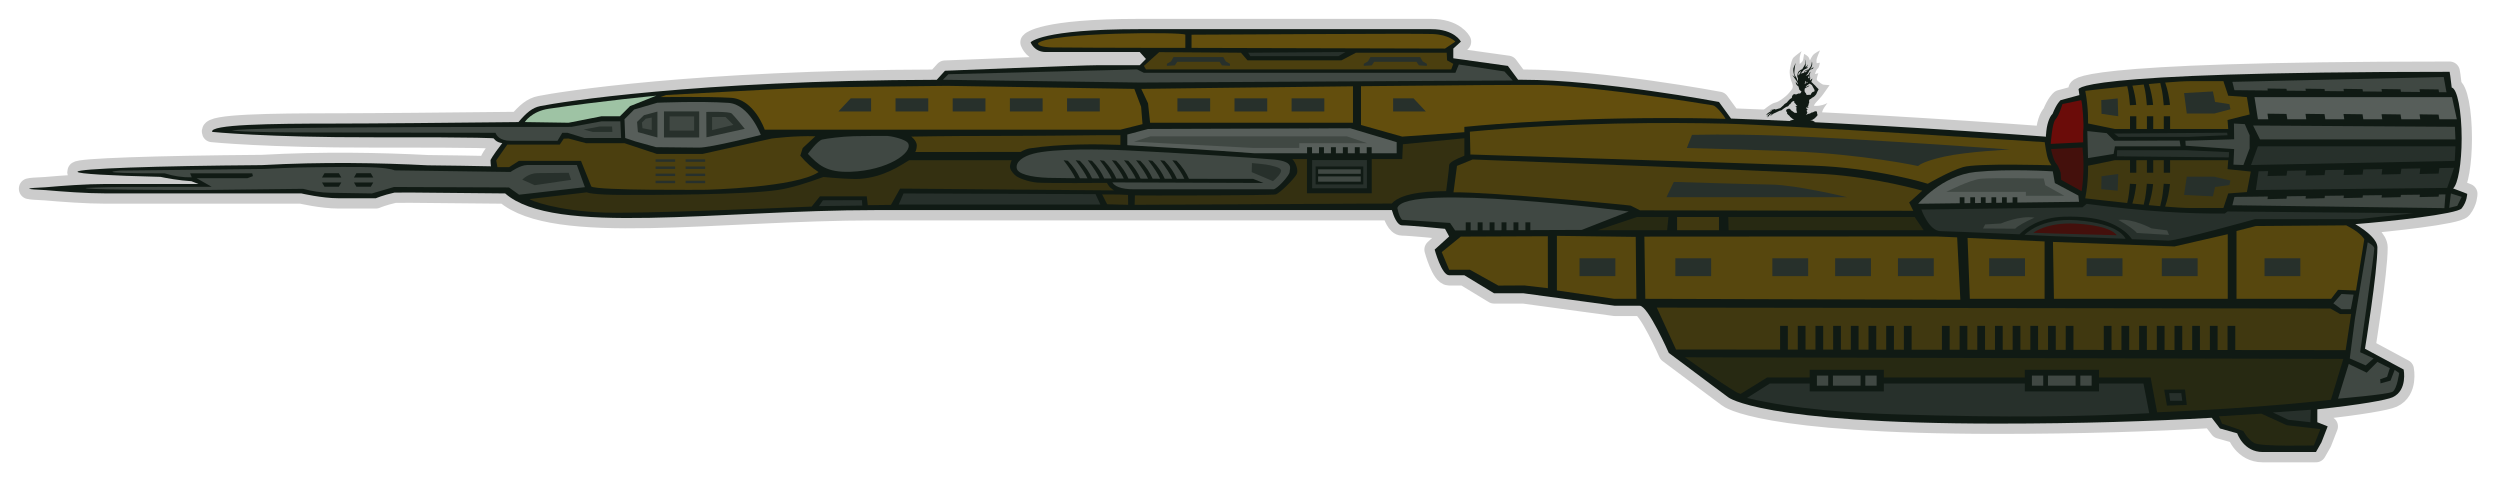 <?xml version="1.0" encoding="UTF-8" standalone="no"?><!DOCTYPE svg PUBLIC "-//W3C//DTD SVG 1.1//EN" "http://www.w3.org/Graphics/SVG/1.1/DTD/svg11.dtd"><svg width="100%" height="100%" viewBox="0 0 243 47" version="1.1" xmlns="http://www.w3.org/2000/svg" xmlns:xlink="http://www.w3.org/1999/xlink" xml:space="preserve" xmlns:serif="http://www.serif.com/" style="fill-rule:evenodd;clip-rule:evenodd;stroke-linejoin:round;stroke-miterlimit:2;"><path d="M171.152,10.912c0,0 0.938,-0.846 1.364,-0.931c0.426,-0.084 0.852,-0.471 1.096,-0.665c0.244,-0.193 0.585,-0.677 0.585,-0.677c-0,0 0.146,-0.217 -0.025,-0.617c-0.17,-0.399 -0.268,-0.894 -0.183,-1.354c0.086,-0.459 0.171,-0.907 0.354,-1.088c0.182,-0.181 0.767,-0.605 0.767,-0.605c-0,0 -0.183,0.436 -0.183,0.69l0,0.544c0,-0 0.268,-0.145 0.329,-0.387c0.061,-0.242 0.097,-0.581 0.097,-0.581c0,0 0.402,0.17 0.487,0.411l0.086,0.242c-0,0 0.073,-0.217 0.255,-0.483c0.183,-0.266 0.719,-0.508 0.719,-0.508c-0,-0 -0.341,0.749 -0.341,0.979c-0,0.23 0.024,0.266 0.024,0.266l0.305,-0.06c-0,-0 -0.049,0.471 -0.207,0.58c-0.159,0.109 -0.268,0.532 -0.268,0.532l0.328,-0.084c0,-0 -0.207,0.556 -0.133,0.665c0.073,0.108 0.474,0.423 0.633,0.447c0.158,0.024 0.596,0.048 0.596,0.048c0,0 -0.499,0.69 -0.608,0.859c-0.11,0.169 -0.475,0.58 -0.646,0.75c-0.17,0.169 -0.28,0.387 -0.28,0.387c0,-0 0.134,0.048 0.536,-0c0.402,-0.049 0.791,-0.254 0.791,-0.254c0,-0 -0.73,0.87 -0.462,1.052c0.268,0.181 0.475,0.411 0.475,0.411l-6.491,-0.569Z" style="fill:#ccc;"/><path d="M135.288,20.421c0.175,0.599 0.517,1.483 1.005,1.483c0.739,-0 4.162,0.337 4.162,0.337l0.403,0.741l-1.409,1.28c-0,-0 0.671,2.493 1.409,2.493l1.477,0l2.887,1.752l2.863,-0l8.885,1.213l2.417,-0c0.805,-0 2.82,4.582 2.82,4.582l5.773,4.312c-0,-0 3.088,2.56 26.181,2.56c8.138,0 15.118,-0.234 20.82,-0.567l0.797,1.039l1.678,0.472c0,-0 0.604,1.819 2.484,1.819l5.169,0l0.537,-0.943l0.604,-1.55l-1.007,-0.404l0,-1.254c4.229,-0.452 6.736,-0.907 7.318,-1.172c1.477,-0.674 1.074,-2.695 1.074,-2.695l-3.76,-2.022c0,0 1.209,-7.411 1.209,-9.837c-0,-0.723 -0.894,-1.517 -2.149,-2.276c3.292,-0.25 9.901,-0.98 10.339,-1.529c0.537,-0.674 0.537,-1.415 0.537,-1.415c0,-0 -0.524,-0.217 -1.369,-0.525c0.472,-0.407 0.832,-2.425 0.832,-4.866c0,-2.669 -0.43,-4.838 -0.967,-4.942c-0.1,-0.966 -0.203,-1.527 -0.203,-1.527c-37.749,0 -36.06,1.752 -36.06,1.752c0,0 0.024,0.194 0.076,0.51l-1.83,0.496c-0,-0 -0.382,0.312 -0.777,1.323c-0.338,0.324 -0.586,1.092 -0.638,2.027l-0.015,0c0,0 0.003,0.054 0.009,0.136c-0,0.02 -0.001,0.04 -0.002,0.061c-9.95,-0.747 -22.408,-1.472 -30.61,-1.762l-1.173,-1.613c0,-0 -11.456,-2.157 -19.11,-2.157l-0.412,0l-0.997,-1.347l-5.304,-0.741l0,-0.944l0.738,-0.673c0,-0 -0.604,-1.213 -2.886,-1.213l-28.397,-0c-9.533,-0 -10.54,1.28 -10.54,1.28c0,-0 0.336,0.943 1.477,0.943l9.13,0l0.604,0.674l-0.604,0.606l-4.095,0c-1.544,0 -14.836,0.539 -14.836,0.539l-0.799,0.879c-23.491,0.063 -36.557,2.159 -38.541,2.558c-0.768,0.154 -1.318,0.62 -2.119,1.552c-6.453,0.071 -14.373,0.145 -17.752,0.145c-6.445,0 -12.285,0.088 -12.017,0.809c0,-0 5.304,0.547 15.709,0.526c11.144,-0.022 11.648,0.101 11.648,0.101c-0,0 0.251,0.415 0.842,0.46c-1.033,1.331 -1.144,1.663 -1.144,1.663c0,0.208 0.021,0.402 0.043,0.596c-1.853,-0.039 -3.911,-0.072 -6.132,-0.096c-4.629,-0.243 -10.25,-0.348 -16.134,-0.02c-10.353,0.081 -17.922,0.34 -17.922,0.646c-0,0.197 3.11,0.374 8.069,0.497c0.607,0.128 1.797,0.349 3.004,0.421c0.215,0.088 0.446,0.18 0.679,0.269l-9,0c-1.883,0 -4.306,0.183 -5.867,0.321c-0.927,0.039 -1.466,0.08 -1.562,0.123l-0.022,0.001c-0,-0 0.012,0.001 0.019,0.002c-0.007,0.003 -0.019,0.008 -0.019,0.011c-0,0.004 0.012,0.008 0.019,0.012c-0.007,0 -0.019,0.002 -0.019,0.002l0.022,-0c0.095,0.043 0.636,0.085 1.563,0.124c1.561,0.138 3.983,0.32 5.866,0.32l18.999,0c-0,0 2.014,0.472 3.625,0.472l3.625,-0c0,-0 0.681,-0.3 1.804,-0.549c0.517,-0.003 1.027,-0.006 1.53,-0.009l9.233,0.089c4.74,4.171 20.621,1.619 36.037,1.619l50.149,0Z" style="fill:#ccc;fill-rule:nonzero;stroke:#ccc;stroke-width:2px;"/><path id="Wendigo" d="M176.756,8.66c-0.031,-0.046 -0.14,-0.13 -0.158,-0.157c-0.019,-0.027 -0.117,-0.129 -0.155,-0.175c-0.039,-0.047 -0.147,-0.135 -0.193,-0.183c-0.032,-0.035 -0.118,-0.133 -0.163,-0.149c-0.009,-0.011 -0.018,-0.023 -0.03,-0.036c0.057,-0.12 0.111,-0.331 0.111,-0.331c0,-0 -0.101,0.067 -0.135,0.101c-0.015,0.016 -0.052,0.054 -0.089,0.094c-0.001,-0.002 -0.002,-0.005 -0.003,-0.007c-0.011,-0.047 0.006,-0.077 -0.01,-0.102c-0.004,-0.007 -0.014,-0.015 -0.027,-0.026c0.018,-0.015 0.035,-0.031 0.044,-0.049c0.025,-0.051 -0.045,-0.328 -0.059,-0.384c0.043,-0.095 0.075,-0.194 0.075,-0.194l-0.011,-0.101c0,-0 -0.147,0.249 -0.17,0.294c-0.022,0.046 -0.271,0.102 -0.271,0.102c-0,0 0.238,-0.181 0.26,-0.295c0.011,-0.054 0.079,-0.163 0.154,-0.283c0.12,-0.036 0.24,-0.076 0.276,-0.101c0.08,-0.057 0.057,-0.148 0.057,-0.148c-0,0 -0.159,0.125 -0.249,0.17c-0.012,0.006 -0.028,0.012 -0.047,0.018c0.069,-0.112 0.135,-0.228 0.16,-0.312c0.057,-0.193 0,-0.43 0,-0.43c0,-0 -0.056,0.283 -0.068,0.362c-0.008,0.058 -0.12,0.25 -0.264,0.419c-0.101,0.02 -0.203,0.038 -0.245,0.057c-0.08,0.033 -0.136,0.136 -0.193,0.203c-0.013,0.016 -0.022,0.039 -0.028,0.064c-0.086,0.021 -0.16,0.027 -0.221,0.05c-0.059,0.021 -0.097,0.047 -0.122,0.069l-0.036,0.044c-0,-0 0.01,-0.019 0.036,-0.044l0.292,-0.341c-0,-0 0.019,-0.028 0.046,-0.067c0.085,-0.038 0.169,-0.092 0.169,-0.092c0,0 0.17,-0.067 0.192,-0.09c0.023,-0.023 0.057,-0.102 0.057,-0.102l-0.102,0.056l-0.056,0c-0,0 0.056,-0.056 0.09,-0.113c0.034,-0.057 0.034,-0.192 0.034,-0.192c0,-0 -0.057,0.158 -0.147,0.215c-0.026,0.016 -0.052,0.036 -0.077,0.055c0.004,-0.007 0.008,-0.016 0.009,-0.021c0.023,-0.079 0.034,-0.261 0.034,-0.34c0,-0.079 -0.091,-0.43 -0.091,-0.43c0,0 0.045,0.396 0.045,0.453c0,0.04 -0.139,0.264 -0.301,0.536c-0.018,0.007 -0.035,0.014 -0.049,0.019c-0.068,0.022 -0.193,0.101 -0.283,0.181c-0.091,0.079 -0.125,0.271 -0.147,0.396c-0.023,0.125 0.034,0.192 0.056,0.272c0.003,0.009 0.007,0.022 0.012,0.038c-0,0.002 -0,0.004 -0,0.007c-0.012,0.136 -0.012,0.283 -0.012,0.283c-0,0 -0.056,-0.17 -0.113,-0.305c-0.057,-0.136 -0.102,-0.182 -0.136,-0.227c-0.034,-0.045 -0.068,-0.136 -0.09,-0.215c-0.023,-0.079 0.033,-0.657 0.056,-0.747c0.023,-0.091 0.079,-0.317 0.079,-0.317c0,-0 -0.204,0.396 -0.238,0.543c-0.033,0.147 0.034,0.555 0.08,0.634c0.045,0.079 0.068,0.193 0.068,0.193l-0.136,-0.103l-0.113,-0.078c-0,-0 0.249,0.317 0.385,0.532c0.136,0.214 0.113,0.192 0.147,0.271c0.006,0.015 0.015,0.036 0.025,0.06c-0,0.013 0,0.027 0.001,0.04c-0.005,-0.003 -0.01,-0.007 -0.015,-0.009c-0.068,-0.034 -0.204,-0.249 -0.204,-0.249c0,-0 0,0.158 0.023,0.215c0.023,0.056 0.17,0.192 0.17,0.192l0.068,0.048c0.036,0.135 0.086,0.318 0.086,0.318c0,-0 0.024,0.015 0.072,0.068c0.048,0.052 0.11,0.074 0.11,0.074l0.017,0.038l-0.051,0.11c-0,-0 -0.03,0.047 -0.068,0.071c-0.039,0.024 -0.147,0.004 -0.147,0.004l-0.26,0.1c-0,-0 -0.172,-0.058 -0.217,-0.026c-0.046,0.032 -0.113,0.096 -0.128,0.127c-0.015,0.032 -0.066,0.149 -0.058,0.176c0.004,0.01 0.007,0.027 0.01,0.045l-0.21,0.137c0,-0 -0.064,0.091 -0.119,0.128c-0.04,0.027 -0.106,0.124 -0.158,0.19c-0.044,0.016 -0.088,0.059 -0.088,0.059c0,0 -0.163,0.088 -0.196,0.148c-0.034,0.061 -0.101,0.109 -0.149,0.146c-0.048,0.037 -0.153,0.153 -0.216,0.193c-0.063,0.04 -0.109,0.023 -0.164,0.049c-0.047,0.021 -0.213,0.056 -0.275,0.089c-0.007,-0.001 -0.013,-0.001 -0.018,-0.003c-0.047,-0.014 -0.064,-0.045 -0.094,-0.044c-0.031,0.001 -0.146,0.066 -0.277,0.073c-0.131,0.007 -0.184,0.071 -0.184,0.071c0,-0 0.123,-0.035 0.146,-0.028c0.024,0.007 0.071,0.022 0.071,0.022l-0.045,0.055c-0,0 -0.137,0.065 -0.183,0.082c-0.046,0.017 -0.205,0.145 -0.243,0.177c-0.038,0.031 -0.112,0.164 -0.112,0.164c0,0 0.243,-0.152 0.267,-0.161c0.022,-0.008 0.106,-0.072 0.106,-0.072l0.084,-0.018l-0.098,0.064c-0,0 -0.022,0.032 -0.045,0.048c-0.023,0.016 -0.286,0.286 -0.286,0.286l0.174,-0.113c0,-0 -0.015,0.035 -0.029,0.062c-0.015,0.028 -0.036,0.125 -0.036,0.125c0,0 0.149,-0.205 0.18,-0.236c0.03,-0.032 0.159,-0.105 0.182,-0.129c0.023,-0.023 0.062,-0.001 0.062,-0.001l-0.12,0.146l-0.029,0.066c-0,0 0.136,-0.096 0.166,-0.128c0.031,-0.032 0.159,-0.135 0.197,-0.136c0.039,-0.001 0.268,-0.127 0.313,-0.147c0.028,-0.013 0.153,-0.07 0.248,-0.113c0.068,-0.008 0.126,-0.018 0.15,-0.03c0.064,-0.028 0.153,-0.141 0.263,-0.203c0.11,-0.062 0.229,-0.158 0.299,-0.164c0.064,-0.004 0.171,-0.088 0.192,-0.178c0.062,-0.035 0.121,-0.074 0.121,-0.074c0,0 0.065,-0.122 0.121,-0.174c0.049,-0.047 0.124,-0.08 0.153,-0.119l0.049,0.027c0,0 0.046,-0.036 0.054,-0.013c0.009,0.023 -0.012,0.128 0.02,0.166c0.032,0.038 0.071,0.056 0.071,0.056l0.064,0.083c0,0 0.033,0.069 0.057,0.091c0.024,0.023 0.101,0.044 0.101,0.044c0,0 -0.046,0.032 -0.068,0.033c-0.024,0.001 -0.086,-0.005 -0.086,-0.005c0,-0 -0.06,0.04 -0.029,0.047c0.031,0.007 0.093,0.044 0.093,0.044l0.047,0.025c0,0 -0.099,0.022 -0.091,0.045c0.009,0.023 0.071,0.053 0.071,0.053c-0,-0 -0.046,0.001 -0.053,0.024c-0.007,0.024 -0.007,0.035 0.016,0.054c0.024,0.019 -0.021,0.078 -0.021,0.078l0.033,0.076c-0,0 -0.006,0.069 0.018,0.096c0.024,0.026 0.034,0.115 0.034,0.115c0,-0 -0.031,0.009 -0.077,0.006c-0.046,-0.002 -0.139,0.011 -0.139,0.011c0,0 -0.07,-0.029 -0.126,-0.081c-0.055,-0.053 -0.188,-0.127 -0.22,-0.149c-0.032,-0.023 -0.056,-0.099 -0.151,-0.159c-0.094,-0.059 -0.315,0.047 -0.337,0.094c-0.022,0.047 -0.019,0.156 0.019,0.177c0.04,0.023 0.072,0.061 0.072,0.061c-0,-0 -0.061,0.04 -0.012,0.123c0.048,0.084 0.158,0.174 0.198,0.196c0.039,0.022 0.072,0.084 0.08,0.106c0.008,0.023 0.229,0.184 0.284,0.232c0.025,0.022 0.074,0.048 0.128,0.074c-0.052,0.002 -0.12,0.003 -0.134,0.004c-0.023,0 -0.115,0.026 -0.145,0.038c-0.031,0.013 -0.1,0.03 -0.123,0.042c-0.023,0.012 -0.045,0.059 -0.045,0.059l0.062,-0.001l-0.014,0.046l-0.085,0.018l-0.14,-0.035l0.111,0.09l0.055,0.022c-0,-0 -0.053,0.047 -0.123,0.049c-0.069,0.002 -0.14,-0.027 -0.14,-0.027c0,0 0.056,0.06 0.095,0.075c0.039,0.014 0.093,0.017 0.093,0.017l0.062,0.01l-0.09,0.072l0.145,-0.035c0,0 0.047,-0.001 0.101,0.005c0.054,0.006 0.062,-0.017 0.138,-0.042c0.077,-0.025 0.209,0.002 0.278,0c0.07,-0.002 0.247,-0.033 0.308,-0.031c0.062,0.002 0.13,-0.073 0.184,-0.082c0.029,-0.005 0.065,-0.03 0.091,-0.051c0.03,0.012 0.059,0.024 0.071,0.039c0.024,0.03 0.025,0.077 0.087,0.106c0.063,0.029 0.234,0.056 0.319,0.053c0.085,-0.002 0.232,0.017 0.279,0.04c0.047,0.021 0.248,0.028 0.248,0.028c-0,-0 0.047,0.033 0.148,0.054c0.101,0.02 0.225,0.017 0.225,0.017l-0.141,-0.074c-0,0 0.062,-0.001 0.092,-0.002c0.031,-0.001 0.161,-0.066 0.161,-0.066c-0,0 -0.124,-0.016 -0.163,-0.015c-0.039,0.001 -0.14,-0.035 -0.14,-0.035c0,0 0.131,-0.03 0.17,-0.024c0.039,0.007 0.154,0.004 0.154,0.004c0,-0 -0.125,-0.066 -0.156,-0.081c-0.032,-0.015 -0.148,-0.019 -0.148,-0.019l0.115,-0.034c0,-0 -0.009,-0.046 -0.048,-0.068c-0.039,-0.023 -0.203,-0.095 -0.203,-0.095c0,-0 -0.047,-0.015 -0.086,-0.022c-0.038,-0.006 -0.116,-0.012 -0.116,-0.012l0.216,-0.033c-0,0 0.136,-0.084 0.204,-0.133c0.069,-0.048 0.166,-0.174 0.211,-0.214c0.046,-0.04 0.106,-0.118 0.082,-0.149c-0.025,-0.03 -0.044,-0.169 -0.044,-0.169c0,0 0.02,-0.147 -0.074,-0.168c-0.093,-0.02 -0.154,0 -0.192,0.029c-0.038,0.028 -0.16,0.081 -0.16,0.081c-0,0 -0.093,-0.013 -0.161,0.043c-0.068,0.056 -0.114,0.072 -0.145,0.073c-0.031,0.001 -0.177,0.028 -0.207,0.06c-0.03,0.032 -0.138,0.065 -0.138,0.065c0,0 0.113,-0.134 0.127,-0.2c0.013,-0.066 -0.035,-0.15 -0.035,-0.15l-0.055,-0.029l0.067,-0.072c0,0 0.069,-0.056 0.037,-0.093c-0.032,-0.038 -0.079,-0.06 -0.079,-0.06c-0,-0 -0.088,-0.122 -0.05,-0.115c0.039,0.007 0.101,0.021 0.14,0.02c0.039,-0.001 0.122,-0.065 0.122,-0.065c0,-0 -0.023,-0.007 -0.062,-0.018c-0.039,-0.011 -0.087,-0.064 -0.087,-0.064c0,0 0.078,0.022 0.092,-0.032c0.014,-0.055 0.05,-0.141 0.042,-0.164c-0.008,-0.023 0.007,-0.024 0.036,-0.109c0.028,-0.086 0.029,-0.063 0.012,-0.136c-0.018,-0.073 0.018,-0.166 0.018,-0.166c0,-0 -0.008,-0.02 0.053,-0.064c0.05,-0.036 0.157,-0.054 0.183,-0.132c0.033,-0.022 0.086,-0.048 0.114,-0.058c0.042,-0.016 0.133,-0.077 0.184,-0.138c0.051,-0.06 0.109,-0.113 0.144,-0.176c0.036,-0.064 0.114,-0.262 0.114,-0.262c0,0 0.051,-0.06 0.06,-0.106c0.009,-0.045 0.069,-0.073 0.039,-0.118Zm-0.396,0.214c-0.016,0.044 -0.03,0.034 -0.103,0.047c-0.074,0.013 -0.179,0.11 -0.196,0.158c-0.016,0.042 -0.057,0.101 -0.078,0.147c-0.096,-0.027 -0.3,0.006 -0.3,0.006l-0.109,-0.029c0,0 -0.002,-0.069 -0.034,-0.126c-0.033,-0.057 -0.119,-0.117 -0.121,-0.163c-0.001,-0.046 -0.019,-0.142 -0.019,-0.142c0,-0 0.021,-0.078 0.02,-0.136c-0,-0.005 0.001,-0.01 0.001,-0.016c0.034,-0.038 0.081,-0.084 0.125,-0.102c0.079,-0.035 0.17,-0.069 0.204,-0.091c0.033,-0.023 0.152,-0.13 0.152,-0.13c0,-0 -0.119,0.028 -0.141,0.045c-0.023,0.017 -0.096,0.056 -0.159,0.085c-0.029,0.013 -0.069,0.012 -0.104,0.008c0.022,-0.023 0.044,-0.044 0.059,-0.059c0.057,-0.057 0.09,-0.102 0.181,-0.147c0.051,-0.026 0.108,-0.065 0.161,-0.105c0.067,0.046 0.164,0.113 0.219,0.15c0.005,0.01 0.008,0.019 0.015,0.029c0.06,0.094 0.223,0.389 0.232,0.423c0.01,0.033 0.012,0.104 -0.005,0.148Zm-0.799,-0.972c-0.001,0.003 -0.003,0.007 -0.004,0.01c-0.01,0.034 -0.046,0.146 -0.073,0.233c-0.02,0.014 -0.037,0.026 -0.051,0.036c-0.003,-0.015 -0.006,-0.029 -0.01,-0.044c0.01,-0.056 0.018,-0.099 0.021,-0.112c0.007,-0.03 0.043,-0.111 0.067,-0.165c0.017,0.01 0.03,0.019 0.035,0.027c0.002,0.003 0.008,0.009 0.015,0.015Zm0.162,0.108c-0.028,0.016 -0.055,0.031 -0.076,0.037c-0.02,0.008 -0.05,0.025 -0.083,0.045l0.069,-0.139c0.028,0.019 0.06,0.038 0.09,0.057Zm0.145,-0.421c-0.009,0.015 -0.024,0.027 -0.04,0.038c-0.03,-0.026 -0.062,-0.058 -0.09,-0.095c0.027,-0.054 0.059,-0.116 0.091,-0.164c0.011,-0.016 0.022,-0.036 0.033,-0.057c0.001,0.021 0.003,0.045 0.001,0.068c-0.006,0.069 0.034,0.165 0.005,0.21Zm-1.031,-0.253c-0.025,-0.046 -0.05,-0.098 -0.05,-0.126c0,-0.057 0.045,-0.148 0.091,-0.193c0.028,-0.028 0.117,-0.086 0.205,-0.132c-0.039,0.066 -0.078,0.133 -0.115,0.2c-0.06,0.109 -0.102,0.189 -0.131,0.251Zm0.569,-0.28c0.013,-0.046 0.046,-0.094 0.071,-0.129c0.035,-0.046 0.159,-0.068 0.159,-0.068c0,-0 0.033,-0.008 0.083,-0.022c-0.031,0.032 -0.062,0.063 -0.094,0.09c-0.078,0.066 -0.152,0.104 -0.219,0.129Z" style="fill:#101a14;fill-rule:nonzero;"/><path d="M135.288,20.421c0.175,0.599 0.517,1.483 1.005,1.483c0.739,-0 4.162,0.337 4.162,0.337l0.403,0.741l-1.409,1.28c-0,-0 0.671,2.493 1.409,2.493l1.477,0l2.887,1.752l2.863,-0l8.885,1.213l2.417,-0c0.805,-0 2.82,4.582 2.82,4.582l5.773,4.312c-0,-0 3.088,2.56 26.181,2.56c8.138,0 15.118,-0.234 20.82,-0.567l0.797,1.039l1.678,0.472c0,-0 0.604,1.819 2.484,1.819l5.169,0l0.537,-0.943l0.604,-1.55l-1.007,-0.404l0,-1.254c4.229,-0.452 6.736,-0.907 7.318,-1.172c1.477,-0.674 1.074,-2.695 1.074,-2.695l-3.76,-2.022c0,0 1.209,-7.411 1.209,-9.837c-0,-0.723 -0.894,-1.517 -2.149,-2.276c3.292,-0.25 9.901,-0.98 10.339,-1.529c0.537,-0.674 0.537,-1.415 0.537,-1.415c0,-0 -0.524,-0.217 -1.369,-0.525c0.472,-0.407 0.832,-2.425 0.832,-4.866c0,-2.669 -0.43,-4.838 -0.967,-4.942c-0.1,-0.966 -0.203,-1.527 -0.203,-1.527c-37.749,0 -36.06,1.752 -36.06,1.752c0,0 0.024,0.194 0.076,0.51l-1.83,0.496c-0,-0 -0.382,0.312 -0.777,1.323c-0.338,0.324 -0.586,1.092 -0.638,2.027l-0.015,0c0,0 0.003,0.054 0.009,0.136c-0,0.02 -0.001,0.04 -0.002,0.061c-9.95,-0.747 -22.408,-1.472 -30.61,-1.762l-1.173,-1.613c0,-0 -11.456,-2.157 -19.11,-2.157l-0.412,0l-0.997,-1.347l-5.304,-0.741l0,-0.944l0.738,-0.673c0,-0 -0.604,-1.213 -2.886,-1.213l-28.397,-0c-9.533,-0 -10.54,1.28 -10.54,1.28c0,-0 0.336,0.943 1.477,0.943l9.13,0l0.604,0.674l-0.604,0.606l-4.095,0c-1.544,0 -14.836,0.539 -14.836,0.539l-0.799,0.879c-23.491,0.063 -36.557,2.159 -38.541,2.558c-0.768,0.154 -1.318,0.62 -2.119,1.552c-6.453,0.071 -14.373,0.145 -17.752,0.145c-6.445,0 -12.285,0.088 -12.017,0.809c0,-0 5.304,0.547 15.709,0.526c11.144,-0.022 11.648,0.101 11.648,0.101c-0,0 0.251,0.415 0.842,0.46c-1.033,1.331 -1.144,1.663 -1.144,1.663c0,0.208 0.021,0.402 0.043,0.596c-1.853,-0.039 -3.911,-0.072 -6.132,-0.096c-4.629,-0.243 -10.25,-0.348 -16.134,-0.02c-10.353,0.081 -17.922,0.34 -17.922,0.646c-0,0.197 3.11,0.374 8.069,0.497c0.607,0.128 1.797,0.349 3.004,0.421c0.215,0.088 0.446,0.18 0.679,0.269l-9,0c-1.883,0 -4.306,0.183 -5.867,0.321c-0.927,0.039 -1.466,0.08 -1.562,0.123l-0.022,0.001c-0,-0 0.012,0.001 0.019,0.002c-0.007,0.003 -0.019,0.008 -0.019,0.011c-0,0.004 0.012,0.008 0.019,0.012c-0.007,0 -0.019,0.002 -0.019,0.002l0.022,-0c0.095,0.043 0.636,0.085 1.563,0.124c1.561,0.138 3.983,0.32 5.866,0.32l18.999,0c-0,0 2.014,0.472 3.625,0.472l3.625,-0c0,-0 0.681,-0.3 1.804,-0.549c0.517,-0.003 1.027,-0.006 1.53,-0.009l9.233,0.089c4.74,4.171 20.621,1.619 36.037,1.619l50.149,0Z" style="fill:#101a14;fill-rule:nonzero;"/><path d="M51.01,11.864c0,-0 0.643,-1.045 2.346,-1.297c5.057,-0.749 10.44,-1.269 10.44,-1.269l-2.556,1.016l-0.985,0.988l-1.796,-0l-3.194,0.629l-4.255,-0.067Z" style="fill:#9ec3a4;fill-rule:nonzero;"/><path d="M202.284,9.737c0.116,0.087 0.309,2.612 0.201,3.003l0,1.092l-3.154,0.154c-0,-0 0.134,-2.055 0.469,-2.392c0.336,-0.337 0.672,-1.482 0.672,-1.482l1.812,-0.375Z" style="fill:#6b0c09;fill-rule:nonzero;"/><path id="Grau-10" serif:id="Grau 10" d="M196.296,22.775c-3.92,-0.17 -7.214,-0.308 -7.657,-0.308c-1.142,-0 -1.882,-2.098 -1.882,-2.098l15.662,-0.217l0.402,-0.338c5.697,0.759 9.883,0.968 13.427,0.944l0.268,-0.202l18.082,0.169l-5.326,0.572l-10.07,0c-0,0 -7.489,2.089 -8.429,2.089c-0.229,-0 -1.594,-0.055 -3.545,-0.137c-0.185,-0.262 -0.428,-0.537 -0.741,-0.779c-0.956,-0.738 -2.483,-1.493 -5.823,-1.409c-2.428,0.061 -3.8,1.133 -4.368,1.714Zm40.815,-6.439l1.425,-0.025l-0.672,1.954l-18.595,0.202l0.268,-1.819l0.927,-0.016l-0.061,0.479l1.847,-0.041l0.07,-0.471l1.842,-0.033l-0.063,0.496l1.847,-0.042l0.072,-0.487l1.841,-0.033l-0.065,0.513l1.847,-0.042l0.075,-0.504l1.84,-0.032l-0.067,0.529l1.847,-0.042l0.077,-0.52l1.84,-0.033l-0.069,0.545l1.847,-0.042l0.08,-0.536Zm-12.505,23.491l-0.034,1.213l-2.148,-0.236l-1.503,-0.713l3.685,-0.264Zm-136.782,-21.023l18.663,0.067l0.47,1.011l-19.603,0l0.47,-1.078Zm130.975,-2.763l0.671,-1.819l19.2,0l-0.067,1.415l-19.804,0.404Zm-13.01,-1.442l6.632,0l4.243,0.189l-0.027,0.512l-10.875,-0.108l0.027,-0.593Zm-0.296,-1.617l10.983,-0.08l0.04,0.242l-3.799,0.162l-6.794,-0l-0.43,-0.324Zm-84.17,-7.855l9.464,-0.074l-0.685,0.401l-8.573,-0l-0.206,-0.327Zm11.54,10.429l-0,2.745l-5.324,0l0,-2.745l5.324,-0Zm-0.353,0.623l-4.631,0l-0,1.746l4.631,-0l0,-1.746Zm-52.908,3.855l0.39,-0.564l3.785,-0.014l0.04,0.524l-4.215,0.054Z" style="fill:#27302b;"/><path d="M196.788,22.823c-0,-0 1.566,-1.677 5.038,-1.417c4.27,0.319 4.774,1.803 4.774,1.803l-7.312,-0.269l-2.5,-0.117Z" style="fill:#27302b;"/><path d="M220.426,8.796l-3.239,-0.032l-0.201,-0.808l20.543,-0.472l0.268,1.482l-0.726,-0.007l-0.042,-0.266l-1.847,-0.026l0.037,0.274l-1.846,-0.018l-0.039,-0.246l-1.847,-0.025l0.034,0.253l-1.847,-0.018l-0.036,-0.226l-1.847,-0.025l0.032,0.232l-1.848,-0.018l-0.032,-0.205l-1.847,-0.025l0.028,0.212l-1.848,-0.018l-0.029,-0.185l-1.847,-0.025l0.026,0.192Zm16.637,10.106l0.634,-0.008l-0.101,1.337l-20.61,-0.282l0.201,-0.808l3.249,-0.039l-0.033,0.253l1.847,-0.042l0.035,-0.233l1.845,-0.023l-0.031,0.249l1.847,-0.042l0.034,-0.229l1.845,-0.022l-0.031,0.243l1.847,-0.041l0.033,-0.224l1.845,-0.022l-0.03,0.238l1.847,-0.042l0.033,-0.219l1.845,-0.022l-0.03,0.234l1.847,-0.042l0.032,-0.214Zm-104.794,-1.753l-0,0.507l-4.149,0l0,-0.507l4.149,-0Zm-0,-0.688l-0,0.434l-4.149,-0l0,-0.434l4.149,0Zm10.2,5.931l-1.034,0.004l-0.49,-0.727l-4.663,-0.304c-0.186,-0.198 -0.344,-0.555 -0.459,-1.146c0.723,-2.491 22.49,0.337 22.49,0.337l-4.566,1.79l-4.997,0.021l-0,-0.757l-0.481,-0l-0,0.758l-0.679,0.003l-0,-0.761l-0.481,-0l-0,0.763l-0.679,0.003l-0,-0.766l-0.481,-0l-0,0.768l-0.679,0.003l-0,-0.771l-0.481,-0l-0,0.772l-0.679,0.003l0,-0.775l-0.481,-0l-0,0.777l-0.679,0.003l0,-0.78l-0.481,-0l-0,0.782Zm-37.947,-5.068c-1.28,-0.011 -2.247,-0.023 -2.6,-0.036c-1.813,-0.067 -2.979,-0.395 -3.088,-0.91c-0.137,-0.639 0.589,-1.171 1.608,-1.44c1.992,-0.526 6.721,-0.431 8.999,-0.323c4.972,0.236 13.095,0.759 14.43,0.898c1.947,0.202 1.48,0.865 1.48,1.202c-0,0.337 -1.242,1.685 -1.577,1.685l-13.528,-0c-1.38,-0 -1.919,-0.332 -2.125,-0.672l14.684,0.058l-1.004,-0.401c0,-0 -5.635,-0.001 -6.234,-0.003c-0.254,-0.585 -0.631,-1.169 -1.203,-1.753l-0.413,-0.057c0.603,0.788 0.989,1.388 1.166,1.808c-0.222,-0.001 -0.465,-0.002 -0.726,-0.003c-0.254,-0.582 -0.631,-1.165 -1.202,-1.748l-0.413,-0.057c0.602,0.786 0.987,1.384 1.165,1.804c-0.232,-0.001 -0.475,-0.002 -0.727,-0.003c-0.253,-0.581 -0.63,-1.163 -1.199,-1.744l-0.413,-0.057c0.599,0.783 0.983,1.38 1.162,1.799c-0.236,-0.001 -0.479,-0.002 -0.727,-0.003c-0.253,-0.58 -0.629,-1.159 -1.197,-1.739l-0.413,-0.057c0.597,0.78 0.981,1.375 1.16,1.794c-0.239,-0.001 -0.481,-0.002 -0.726,-0.003c-0.254,-0.578 -0.629,-1.156 -1.195,-1.734l-0.414,-0.057c0.595,0.776 0.978,1.37 1.158,1.789c-0.24,-0.002 -0.483,-0.003 -0.727,-0.004c-0.253,-0.576 -0.628,-1.152 -1.192,-1.728l-0.413,-0.057c0.592,0.773 0.974,1.364 1.155,1.783c-0.242,-0.001 -0.485,-0.003 -0.727,-0.004c-0.253,-0.574 -0.627,-1.148 -1.189,-1.722l-0.414,-0.057c0.589,0.769 0.97,1.358 1.153,1.776c-0.244,-0.001 -0.487,-0.002 -0.727,-0.004c-0.254,-0.572 -0.627,-1.143 -1.187,-1.715l-0.413,-0.057c0.585,0.765 0.965,1.352 1.149,1.769c-0.246,-0.001 -0.489,-0.003 -0.727,-0.004c-0.253,-0.57 -0.626,-1.139 -1.184,-1.708l-0.413,-0.057c0.582,0.76 0.961,1.344 1.146,1.761c-0.25,-0.001 -0.493,-0.003 -0.728,-0.005c-0.253,-0.566 -0.624,-1.133 -1.179,-1.699l-0.413,-0.057c0.577,0.754 0.955,1.336 1.142,1.752Zm123.776,18.056l1.745,0.842l1.041,-1.044l1.208,0.606l-0.268,0.842l-0.671,0.236l0.033,0.404l0.973,-0.269l0.403,-1.045l0.436,0.304c0,-0 -0.201,1.549 -0.637,1.819c-0.437,0.269 -5.304,0.674 -5.304,0.674l1.041,-3.369Zm1.846,-11.826c0,0 0.604,0.303 0.638,0.573c0.034,0.269 -1.376,10.107 -1.376,10.107l1.308,0.607l-0.771,0.674l-1.544,-0.674l0.503,-3.875l1.242,-7.412Zm-2.551,5.02l1.175,0.068l-0.269,1.415l-0.906,-0l-0.792,-0.573l0.792,-0.91Zm10.634,-9.77l1.05,0.331l-0.429,0.873l-0.783,0.197l0.162,-1.401Zm-188.601,-2.089c-0,0 0.94,-0.674 1.611,-0.674l4.833,0l0.782,2.152l-6.397,0.732l-0.986,-0.705l-11.167,-0.045l-2.15,0.629l-4.019,-0.067c-0.914,-0.009 -1.802,-0.15 -2.672,-0.382l-9.62,0.112c-13.158,0 -11.435,-0.202 -11.435,-0.202c0,-0 1.915,-0.092 3.392,-0.092l8.779,-0.016l-1.465,-0.835l4.936,-0l0.538,-0.202l-0.068,-0.27l-6.039,0l0.161,0.387c-0.891,0.018 -1.767,-0.119 -2.629,-0.387c-7.788,0 -4.315,-0.27 -4.315,-0.27l13.967,-0.158c-0,0 3.018,-0.166 4.831,-0.166c0.967,-0 4.293,-0.083 6.103,0.028c1.464,0.089 1.75,0.274 1.75,0.274l11.279,0.157Zm-13.343,0.54l-0.24,-0.418l-1.4,0l-0.24,0.418l1.88,-0Zm-3.105,0.479l-1.879,0l0.24,0.417l1.399,0l0.24,-0.417Zm3.105,0l-1.88,0l0.24,0.417l1.4,0l0.24,-0.417Zm-3.105,-0.479l-0.24,-0.418l-1.399,0l-0.24,0.418l1.879,-0Zm45.346,-2.301c0,0 0.935,-1.291 1.405,-1.392c0.47,-0.101 1.846,-0.29 3.088,-0.324c1.242,-0.033 2.994,-0.027 3.229,-0.027c0.236,0 1.842,0.295 2.042,0.75c0.403,0.919 -2.033,2.6 -5.59,2.735c-2.416,0.092 -3.167,-0.697 -4.174,-1.742Zm133.897,-1.271l4.738,-0.145l-0.019,-1.53l1.054,0.058l0.471,1.078l-0,1.28l-0.605,1.617l-0.969,-0.038l0.068,-1.511l-4.709,-0.328l-0.029,-0.481Zm-9.533,-0.943l1.88,0.202l0.748,0.741l6.339,-0.02l0.096,0.559l-6.377,0l-0.134,0.741l-2.484,0.405l-0.068,-2.628Zm-142.516,0.673l-3.563,0l-1.645,-0.505l-0.51,-0l-0.463,0.775l-4.565,-0c-1.076,-0 -1.377,-0.538 -1.462,-0.775l-17.655,-0.034c-7.418,-0 -7.987,-0.203 -7.987,-0.203c0.799,-0.081 2.103,-0.141 4.146,-0.187c6.84,-0.153 19.566,-0.14 28.865,-0.149l2.921,-0.539l1.846,0l0.072,1.617Zm158.628,-1.212l19.613,0.126l0.057,1.221l-18.998,0l-0.672,-1.347Zm-127.35,-4.448l0.537,-0.539l15.911,-0.404l2.417,-0.067l0.671,0.336l30.277,0l0.335,-0.808l4.431,0.674l0.806,0.876l-36.252,0.202l-19.133,-0.27Zm114.244,13.619c1.443,-0.151 3.222,0.823 3.222,0.823l1.527,0.201l0.184,0.436l-3.121,-0.184c-0.221,-0.29 -0.831,-0.717 -1.812,-1.276Zm-8.139,-0.218c-1.012,0.459 -1.645,0.819 -1.882,1.075l-3.126,-0.019l0.209,-0.394l1.536,-0.094c-0,-0 1.831,-0.797 3.263,-0.568Zm-21.152,15.352l1.099,-0l-0,0.979l-1.099,0l-0,-0.979Zm4.706,-0l1.099,-0l-0,0.979l-1.099,0l-0,-0.979Zm-3.147,-0l2.686,-0l0,0.979l-2.686,0l0,-0.979Zm19.34,-0l1.099,-0l-0,0.979l-1.099,0l-0,-0.979Zm4.706,-0l1.099,-0l-0,0.979l-1.099,0l-0,-0.979Zm-3.146,-0l2.685,-0l0,0.979l-2.685,0l-0,-0.979Z" style="fill:#404843;"/><path d="M220.474,11.594l-1.004,0l-0.335,-2.156l19.199,-0l0.47,2.156l-1.703,0l-0.072,-0.456l-1.847,-0.026l0.066,0.482l-1.84,0l-0.074,-0.472l-1.847,-0.025l0.067,0.497l-1.839,0l-0.077,-0.488l-1.847,-0.025l0.07,0.513l-1.839,0l-0.079,-0.504l-1.847,-0.025l0.071,0.529l-1.838,0l-0.082,-0.52l-1.847,-0.025l0.074,0.545Zm-29.991,8.162l-4.036,0.05c0,-0 2.277,-2.754 5.566,-3.091c3.29,-0.337 7.518,-0.059 7.518,-0.059l0.202,1.137l2.283,1.213l0.067,0.607l-5.995,0.074l-0,-0.515l-0.463,-0l-0,0.52l-0.566,0.007l0,-0.527l-0.463,-0l0,0.533l-0.565,0.007l0,-0.54l-0.463,-0l0,0.546l-0.565,0.007l-0,-0.553l-0.463,-0l-0,0.559l-0.566,0.007l0,-0.566l-0.463,-0l0,0.571l-0.565,0.007l0,-0.578l-0.463,-0l-0,0.584Zm-63.436,-4.86l-5.137,-0c-4.103,-0.313 -10.769,-0.693 -12.067,-0.768c-0.082,-0.005 -0.176,-0.01 -0.268,-0.015l-0,-1.037l2.013,-0.539l19.67,-0.067l4.498,1.348l0,1.078l-2.429,-0l0,-0.585l-0.481,0l0,0.585l-0.678,-0l-0,-0.585l-0.482,0l0,0.585l-0.678,-0l-0,-0.585l-0.482,0l0,0.585l-0.678,-0l-0,-0.585l-0.481,0l-0,0.585l-0.679,-0l-0,-0.585l-0.481,0l-0,0.585l-0.679,-0l-0,-0.585l-0.481,0l-0,0.585Zm-65.405,-4.253l2.25,-0.656c-0,-0 4.09,-0.176 6.906,0.011c2.035,0.134 3.152,3.116 3.152,3.116c-0,0 -4.81,1.235 -6.019,1.235l-4.163,-0.045l-1.991,-0.553l-1.007,-0.337l-0.068,-1.827l0.94,-0.944Z" style="fill:#575e5a;"/><path id="Orange-10" serif:id="Orange 10" d="M175.9,36.691l-4.133,0l-2.583,1.596c-0.218,-0.077 -0.366,-0.14 -0.434,-0.18c-1.646,-0.979 -4.97,-3.38 -4.97,-3.38l63.992,0.159l-1.206,3.968c-0,0 -6.176,0.774 -16.893,1.222l-0.632,-3.385l-5.019,0l0,-0.744l-7.211,-0l0,0.744l-13.7,0l-0,-0.744l-7.211,-0l-0,0.744Zm34.458,1.184l0.267,1.551l1.933,-0.065l-0.174,-1.501l-2.026,0.015Zm15.187,3.839l-0.637,1.583c-0,0 -5.17,0.135 -5.807,-0.236c-0.638,-0.37 -1.048,-1.165 -1.048,-1.165l-2.074,-0.721l-0.292,-0.71l4.119,-0.255l2.461,1.12l3.278,0.384Zm-38.567,-19.339l-18.958,0l-0.031,-1.28l18.116,0l0.873,1.28Zm-24.805,-1.28l-0.128,1.28l-6.753,-0l3.826,-1.28l3.055,-0Z" style="fill:#272912;"/><path d="M204.022,37.28l4.322,-0l0.56,2.883c-6.76,0.344 -13.583,0.446 -24.425,0.118c-4.429,-0.133 -9.906,-0.463 -14.675,-1.598l2.219,-1.403l3.877,-0l-0,0.764l7.211,0l-0,-0.764l13.7,-0l0,0.764l7.211,0l0,-0.764Zm6.821,0.933l1.175,0l0.097,0.743l-1.176,-0l-0.096,-0.743Z" style="fill:#27302b;"/><path id="Orange-15" serif:id="Orange 15" d="M78.894,20.08c-4.962,0.214 -16.736,0.691 -20.138,0.581c-4.656,-0.151 -7.449,-1.252 -7.251,-1.318l5.541,-0.647c0,0 0.386,0.25 3.608,0.25c3.222,-0 11.73,-0.007 14.952,-0.479c1.321,-0.193 2.956,-0.716 4.428,-1.265c1.05,0.103 2.834,0.237 3.527,0.187c2.359,-0.17 3.95,-1.302 4.814,-1.819l9.957,-0c-0.038,0.061 -0.131,0.354 -0.156,0.512c-0.054,0.337 0.174,0.633 0.469,0.929c0.296,0.297 1.294,0.654 2.14,0.735c0.846,0.081 6.805,0.032 6.805,0.032c-0,-0 0.213,0.366 0.32,0.446c0.107,0.081 0.362,0.284 0.362,0.284l-20.784,-0.176l-0.889,1.583l-2.252,0.028l-0.1,-0.862l-4.551,-0l-0.802,0.999Zm54.438,-4.616l2.966,0l0.063,-1.444l5.974,-0.582l0,1.685l-0.009,0.019c-0.751,0.294 -1.468,0.643 -1.468,0.899c0,0.341 -0.294,2.538 -0.294,2.538c-1.071,0.01 -4.245,0.021 -5.287,1.203l-24.991,0.127l0.027,-0.915c0.347,0.023 13.279,0.012 13.682,-0.096c0.403,-0.107 1.799,-1.509 2.04,-1.967c0.179,-0.338 -0.034,-1.058 -0.418,-1.467l1.419,0l-0,3.324l6.296,-0l0,-3.324Zm-23.677,4.445l-2.041,-0.054l-0.483,-0.957c0.257,0.018 1.492,-0.022 2.511,0.049l0.013,0.962Z" style="fill:#ffb000;fill-opacity:0.15;"/><path id="Orange-20" serif:id="Orange 20" d="M173.025,33.982l-10.117,-0.01l-1.866,-4.073l65.477,0.09l0.94,0.539l1.074,0l-0.537,3.504l-10.726,-0.01l0,-2.346l-0.753,-0l-0,2.346l-0.966,-0.001l0,-2.345l-0.753,-0l0,2.344l-0.965,-0.001l-0,-2.343l-0.754,-0l0,2.343l-0.965,-0.001l-0,-2.342l-0.753,-0l-0,2.341l-0.966,-0.001l0,-2.34l-0.753,-0l-0,2.339l-0.966,-0l0,-2.339l-0.753,-0l0,2.338l-0.965,-0.001l-0,-2.337l-0.754,-0l0,2.336l-0.965,-0.001l-0,-2.335l-0.753,-0l-0,2.335l-2.946,-0.003l0,-2.332l-0.753,-0l-0,2.331l-0.966,-0.001l0,-2.33l-0.753,-0l-0,2.33l-0.965,-0.001l-0,-2.329l-0.754,-0l0,2.328l-0.965,-0.001l-0,-2.327l-0.754,-0l0,2.327l-0.965,-0.001l0,-2.326l-0.753,-0l-0,2.325l-0.966,-0.001l0,-2.324l-0.753,-0l-0,2.323l-0.965,-0.001l-0,-2.322l-0.754,-0l0,2.322l-0.965,-0.001l-0,-2.321l-0.754,-0l0,2.32l-2.945,-0.003l0,-2.317l-0.753,-0l-0,2.317l-0.966,-0.001l0,-2.316l-0.753,-0l-0,2.315l-0.965,-0.001l-0,-2.314l-0.754,-0l0,2.314l-0.965,-0.001l-0,-2.313l-0.754,-0l0,2.312l-0.965,-0.001l-0,-2.311l-0.753,-0l-0,2.31l-0.966,-0l0,-2.31l-0.753,-0l-0,2.309l-0.966,-0.001l0,-2.308l-0.753,-0l0,2.307l-0.965,-0.001l-0,-2.306l-0.754,-0l0,2.306Zm34.012,-18.412l-0,1.22l0.614,0l0,-1.22l1.027,-0l-0,1.22l0.615,0l-0,-1.22l1.026,-0l0,1.22l0.615,0l-0,-1.22l5.649,-0l-0.067,0.876l2.264,0.231l-0.384,1.992l-1.813,0.135l-0.47,1.415l-3.222,0c-0.549,0 -1.426,-0.055 -2.44,-0.138c0.249,-0.729 0.4,-1.459 0.473,-2.188l-0.61,-0.032c-0,0 -0.071,0.882 -0.165,1.388c-0.05,0.267 -0.121,0.567 -0.178,0.792c-0.361,-0.031 -0.735,-0.066 -1.114,-0.101c0.221,-0.683 0.358,-1.365 0.426,-2.047l-0.611,-0.032c0,0 -0.07,0.882 -0.164,1.388c-0.04,0.211 -0.093,0.444 -0.141,0.643c-0.368,-0.036 -0.737,-0.073 -1.101,-0.11c0.192,-0.63 0.313,-1.26 0.375,-1.889l-0.61,-0.032c0,0 -0.07,0.882 -0.165,1.388c-0.029,0.156 -0.065,0.324 -0.102,0.481c-2.194,-0.23 -4.077,-0.454 -4.077,-0.454c0.336,-1.752 0.269,-3.167 0.269,-3.167l2.618,-0.539l1.463,-0Zm-39.952,5.525l-0,1.28l-4.073,0l0,-1.28l4.073,0Z" style="fill:#403810;"/><path id="Orange-25" serif:id="Orange 25" d="M141.62,16.123l-0.341,2.573c3.312,-0.074 17.652,1.284 17.248,1.301l0.883,0.448l26.561,0.043l-0.403,-0.808l1.276,-1.146c-0,0 -4.39,-1.277 -9.425,-1.614c-5.035,-0.337 -34.278,-1.418 -34.278,-1.418l-1.521,0.621Zm-62.056,0.601c-0.605,-0.383 -1.199,-0.895 -1.776,-1.592l0.234,-0.742l1.23,-1.144c-1.941,-0.074 -4.231,0.217 -4.231,0.217l-6.733,1.5l-4.441,-0l-3.147,-1.044l-3.74,0l-1.695,-0.455l-0.47,0.017l-0.386,0.574l-5.102,-0l-1.074,1.531l0.117,0.658l1.141,-0l0.94,-0.607l6.042,0l0.997,2.485c0.48,0.421 11.22,0.322 11.22,0.322c-0,0 8.699,-0.216 10.874,-1.72Zm29.339,-2.642l0,-0.938l-2.349,-0c-0,-0 -5.237,0.067 -9.802,0.067c-1.549,0 -4.834,0.006 -8.176,0.067c0.429,0.337 0.537,0.691 0.537,0.823c-0,0.165 -0.023,0.447 -0.148,0.674l10.238,-0.007c0.305,-0.179 0.62,-0.305 0.866,-0.344c2.973,-0.462 6.673,-0.428 8.834,-0.342Zm2.283,-7.676l1.487,-1.339l7.949,0.058l0.634,0.742l9.13,-0l1.409,-0.741l8.825,-0l0.037,0.741l0.604,0.337l-0.201,0.539l-29.673,-0l-0.201,-0.337Z" style="fill:#4b3f0f;fill-rule:nonzero;"/><path id="Orange-30" serif:id="Orange 30" d="M207.037,12.538l-1.463,-0l-2.618,-0.539c-0,-0 0.067,-1.415 -0.269,-3.167c0,-0 1.885,-0.225 4.081,-0.455c0.035,0.152 0.07,0.313 0.098,0.463c0.095,0.506 0.165,1.388 0.165,1.388l0.61,-0.031c-0.062,-0.624 -0.181,-1.248 -0.37,-1.872c0.364,-0.038 0.733,-0.075 1.1,-0.11c0.047,0.195 0.098,0.42 0.137,0.625c0.094,0.506 0.164,1.388 0.164,1.388l0.611,-0.031c-0.068,-0.677 -0.203,-1.353 -0.42,-2.03c0.379,-0.036 0.752,-0.07 1.113,-0.101c0.055,0.222 0.124,0.514 0.173,0.774c0.094,0.506 0.165,1.388 0.165,1.388l0.61,-0.031c-0.072,-0.724 -0.221,-1.448 -0.467,-2.172c1.012,-0.082 1.886,-0.137 2.434,-0.137l3.222,0l0.47,1.415l1.813,0.135l0.269,1.685l-2.149,0.539l0.067,0.876l-5.649,-0l-0,-1.239l-0.615,0l0,1.239l-1.026,-0l-0,-1.239l-0.615,0l-0,1.239l-1.027,-0l0,-1.239l-0.614,0l-0,1.239Zm-47.113,16.508l-0.091,-6.045l28.354,-0.019l2.047,0.089l0.311,6.06l-30.621,-0.085Zm69.884,-5.795l-0.805,4.986l-1.746,-0.067l-0.671,0.876l-9.197,-0l-0,-6.592l1.88,-0.483l8.794,-0.067c0.808,0.424 1.441,0.867 1.745,1.347Zm-30.166,5.795l-0.093,-5.531l11.807,0.44l5.181,-1.19l0,6.281l-16.895,-0Zm-8.174,-0l-0.222,-5.921l7.489,0.342l-0,5.579l-7.267,-0Zm-34.565,-0l-5.572,-0.817l0,-5.304l7.661,0.101l0.062,6.02l-2.151,-0Zm-6.455,-6.084l0.008,5.05l-2.289,-0.266l-2.526,0.014l-2.769,-1.544l-2.014,-0l-0.722,-1.712l1.853,-1.505l8.459,-0.037Zm-7.576,-10.164c9.911,-0.927 19.543,-0.909 24.958,-0.775c5.416,0.135 30.914,1.795 30.914,1.795c0.166,1.066 0.232,1.667 0.654,2.247c-0,-0 -7.251,-0.226 -8.593,0.178c-1.343,0.405 -3.424,1.618 -3.424,1.618c-0,-0 -4.913,-1.546 -11.226,-1.766c-7.719,-0.27 -33.232,-1.078 -33.232,-1.078l-0.051,-2.219Z" style="fill:#57470e;"/><path id="Orange-35" serif:id="Orange 35" d="M131.51,11.931l-19.72,0l-0.201,-1.887l-0.659,-1.404c-0,-0 10.411,-0.141 20.58,-0.252l0,3.543Zm0.779,-3.552c8.609,-0.093 16.848,-0.162 18.216,-0.104c4.988,0.214 14.366,1.689 15.997,1.966c0.314,0.053 1.041,0.951 1.218,1.313c-2.181,-0.074 -4.32,-0.08 -5.718,-0.08c-11.681,-0 -19.667,0.861 -19.667,0.861l0,0.513l-6.042,0.431l-4.004,-1.132l-0,-3.768Zm-67.558,0.857c-0,-0 11.464,-0.628 13.21,-0.695c1.745,-0.068 14.112,-0.197 14.112,-0.197l18.205,0.296l0.659,1.741l0.135,1.685l-2.149,0.539l-34.572,-0c-0,-0 -1.008,-2.965 -3.29,-3.1c-2.282,-0.134 -6.848,-0.067 -6.848,-0.067l0.538,-0.202Zm51.087,-5.862c0,-0 21.818,-0.135 23.429,-0.068c1.611,0.068 2.215,0.742 2.215,0.742l-1.006,0.673l-24.638,-0.067l0,-1.28Zm-14.903,0.808c1.193,-1.035 14.094,-1.099 14.299,-0.808l-0,1.28c-0,-0 -8.476,0.002 -12.892,-0.043c-0.987,-0.01 -1.55,-0.228 -1.407,-0.429Z" style="fill:#634e0d;"/><path d="M202.42,14.338c0.256,2.252 -0.084,4.25 -0.084,4.25l-1.994,-1.111l-0.043,-0.694c-0,0 -0.211,-0.635 -0.381,-0.808c-0.345,-0.353 -0.557,-1.487 -0.557,-1.487l3.059,-0.15Zm-4.773,8.286c-0,-0 1.292,-1.047 4.156,-0.885c3.522,0.199 3.937,1.126 3.937,1.126l-6.031,-0.168l-2.062,-0.073Z" style="fill:#44100c;"/><path d="M58.301,12.29l1.194,0l0.03,0.537l-1.896,0l-0.906,-0.235l1.578,-0.302Zm-3.022,4.503l0.235,0.688l-3.541,0.52l-1.208,-0.537c0,0 0.571,-0.638 1.511,-0.638c0.939,0 3.003,-0.033 3.003,-0.033Zm10.346,-1.306l-0,0.241l-1.903,-0l-0,-0.241l1.903,-0Zm2.918,-0l-0,0.241l-1.903,-0l-0,-0.241l1.903,-0Zm-2.918,0.692l-0,0.241l-1.903,0l-0,-0.241l1.903,0Zm2.918,0l-0,0.241l-1.903,0l-0,-0.241l1.903,0Zm-2.918,0.693l-0,0.241l-1.903,-0l-0,-0.241l1.903,-0Zm2.918,-0l-0,0.241l-1.903,-0l-0,-0.241l1.903,-0Zm-2.918,0.692l-0,0.241l-1.903,-0l-0,-0.241l1.903,-0Zm2.918,-0l-0,0.241l-1.903,-0l-0,-0.241l1.903,-0Zm53.146,-1.715c0,-0 1.371,0.114 1.772,0.218c0.725,0.187 1.217,0.282 1.018,0.696c-0.2,0.415 -0.751,0.843 -0.751,0.843l-2.061,-0.875l0.022,-0.882Zm54.065,9.253l0,1.741l-3.482,0l0,-1.741l3.482,0Zm30.552,0l-0,1.741l-3.482,0l-0,-1.741l3.482,0Zm-24.448,0l0,1.741l-3.482,0l0,-1.741l3.482,0Zm31.752,0l0,1.741l-3.482,0l0,-1.741l3.482,0Zm-25.647,0l-0,1.741l-3.482,0l-0,-1.741l3.482,0Zm35.631,0l0,1.741l-3.482,0l0,-1.741l3.482,0Zm-26.764,0l-0,1.741l-3.482,0l-0,-1.741l3.482,0Zm-30.505,0l-0,1.741l-3.482,0l-0,-1.741l3.482,0Zm-9.312,0l0,1.741l-3.482,0l0,-1.741l3.482,0Zm-95.093,-13.25l0.672,-0.654l1.309,-0.353l-0,2.518l-1.897,-0.521l-0.084,-0.99Zm6.042,-1.023l-0,2.534l-3.424,-0l0,-2.534l3.424,-0Zm0.688,0.05c-0,-0 2.215,-0.067 2.466,0.151c0.252,0.218 1.276,1.493 1.276,1.493l-3.726,0.823l-0.016,-2.467Zm38.251,-1.32l-0,1.278l-3.183,0l-0,-1.278l3.183,0Zm30.494,0l1.2,1.278l-3.183,0l0,-1.278l1.983,0Zm-54.706,0l1.983,0l-0,1.278l-3.183,0l1.2,-1.278Zm18.655,0l-0,1.278l-3.183,0l-0,-1.278l3.183,0Zm27.382,0l-0,1.278l-3.183,0l0,-1.278l3.183,0Zm-32.94,0l0,1.278l-3.183,0l0,-1.278l3.183,0Zm27.391,0l0,1.278l-3.183,0l0,-1.278l3.183,0Zm-32.948,0l0,1.278l-3.183,0l0,-1.278l3.183,0Zm27.399,0l0,1.278l-3.183,0l0,-1.278l3.183,0Zm44.351,9.609l0.714,-1.486c0,-0 7.03,0.216 9.488,0.257c2.458,0.041 7.374,1.229 7.374,1.229l-17.576,0Zm50.313,-10.124l2.805,-0.157l0.21,1.023l1.39,0.209l0.105,0.499l-1.573,0.419l-2.675,0l-0.262,-1.993Zm-0,9.903l0.262,-1.774l2.675,-0l1.573,0.373l-0.105,0.444l-1.39,0.186l-0.21,0.911l-2.805,-0.14Zm-6.45,-9.378l0.052,1.73l-1.626,-0.236l-0.026,-1.337l1.6,-0.157Zm-0,8.967l-1.6,-0.148l0.026,-1.256l1.626,-0.222l-0.052,1.626Zm-41.882,-4.149l0.502,-1.28c3.152,-0.073 6.596,0.004 8.639,0.081c7.833,0.295 22.254,1.344 22.254,1.344c0,-0 -4.129,0.197 -6.358,0.688c-2.229,0.492 -2.557,0.918 -2.557,0.918c0,-0 -5.27,-1.149 -12.487,-1.442c-2.433,-0.099 -6.082,-0.207 -9.993,-0.309Zm-49.526,-8.382l-0.24,0.351l-0.774,0.044l0,-0.199l0.408,-0.239l0.24,-0.416l4.837,0l0.24,0.416l0.408,0.239l-0,0.199l-0.773,-0.044l-0.24,-0.351l-4.106,0Zm19.141,0l-0.24,0.351l-0.774,0.044l0,-0.199l0.408,-0.239l0.24,-0.416l4.837,0l0.24,0.416l0.408,0.239l-0,0.199l-0.774,-0.044l-0.24,-0.351l-4.105,0Z" style="fill:#27302b;"/><path d="M110.218,13.773l1.615,-0.524l19.067,-0l1.993,0.671l-6.607,-0l-0,0.461l-4.447,0l-11.621,-0.608Zm78.957,4.878c0,0 2.287,-1.175 3.378,-1.28c1.09,-0.104 6.104,-0.02 6.104,-0.02l0.147,0.65l1.846,1.028l-3.734,-0l-0,-0.378l-7.741,0Zm-121.706,-7.334l-0,1.376l-2.383,-0l0,-1.376l2.383,-0Zm-5.019,1.143l-0.054,-0.551l0.376,-0.376l0.577,-0.107l0,1.208l-0.899,-0.174Zm6.766,-1.088l1.302,0l0.765,0.766l-2.067,0.51l-0,-1.276Z" style="fill:#404843;"/></svg>